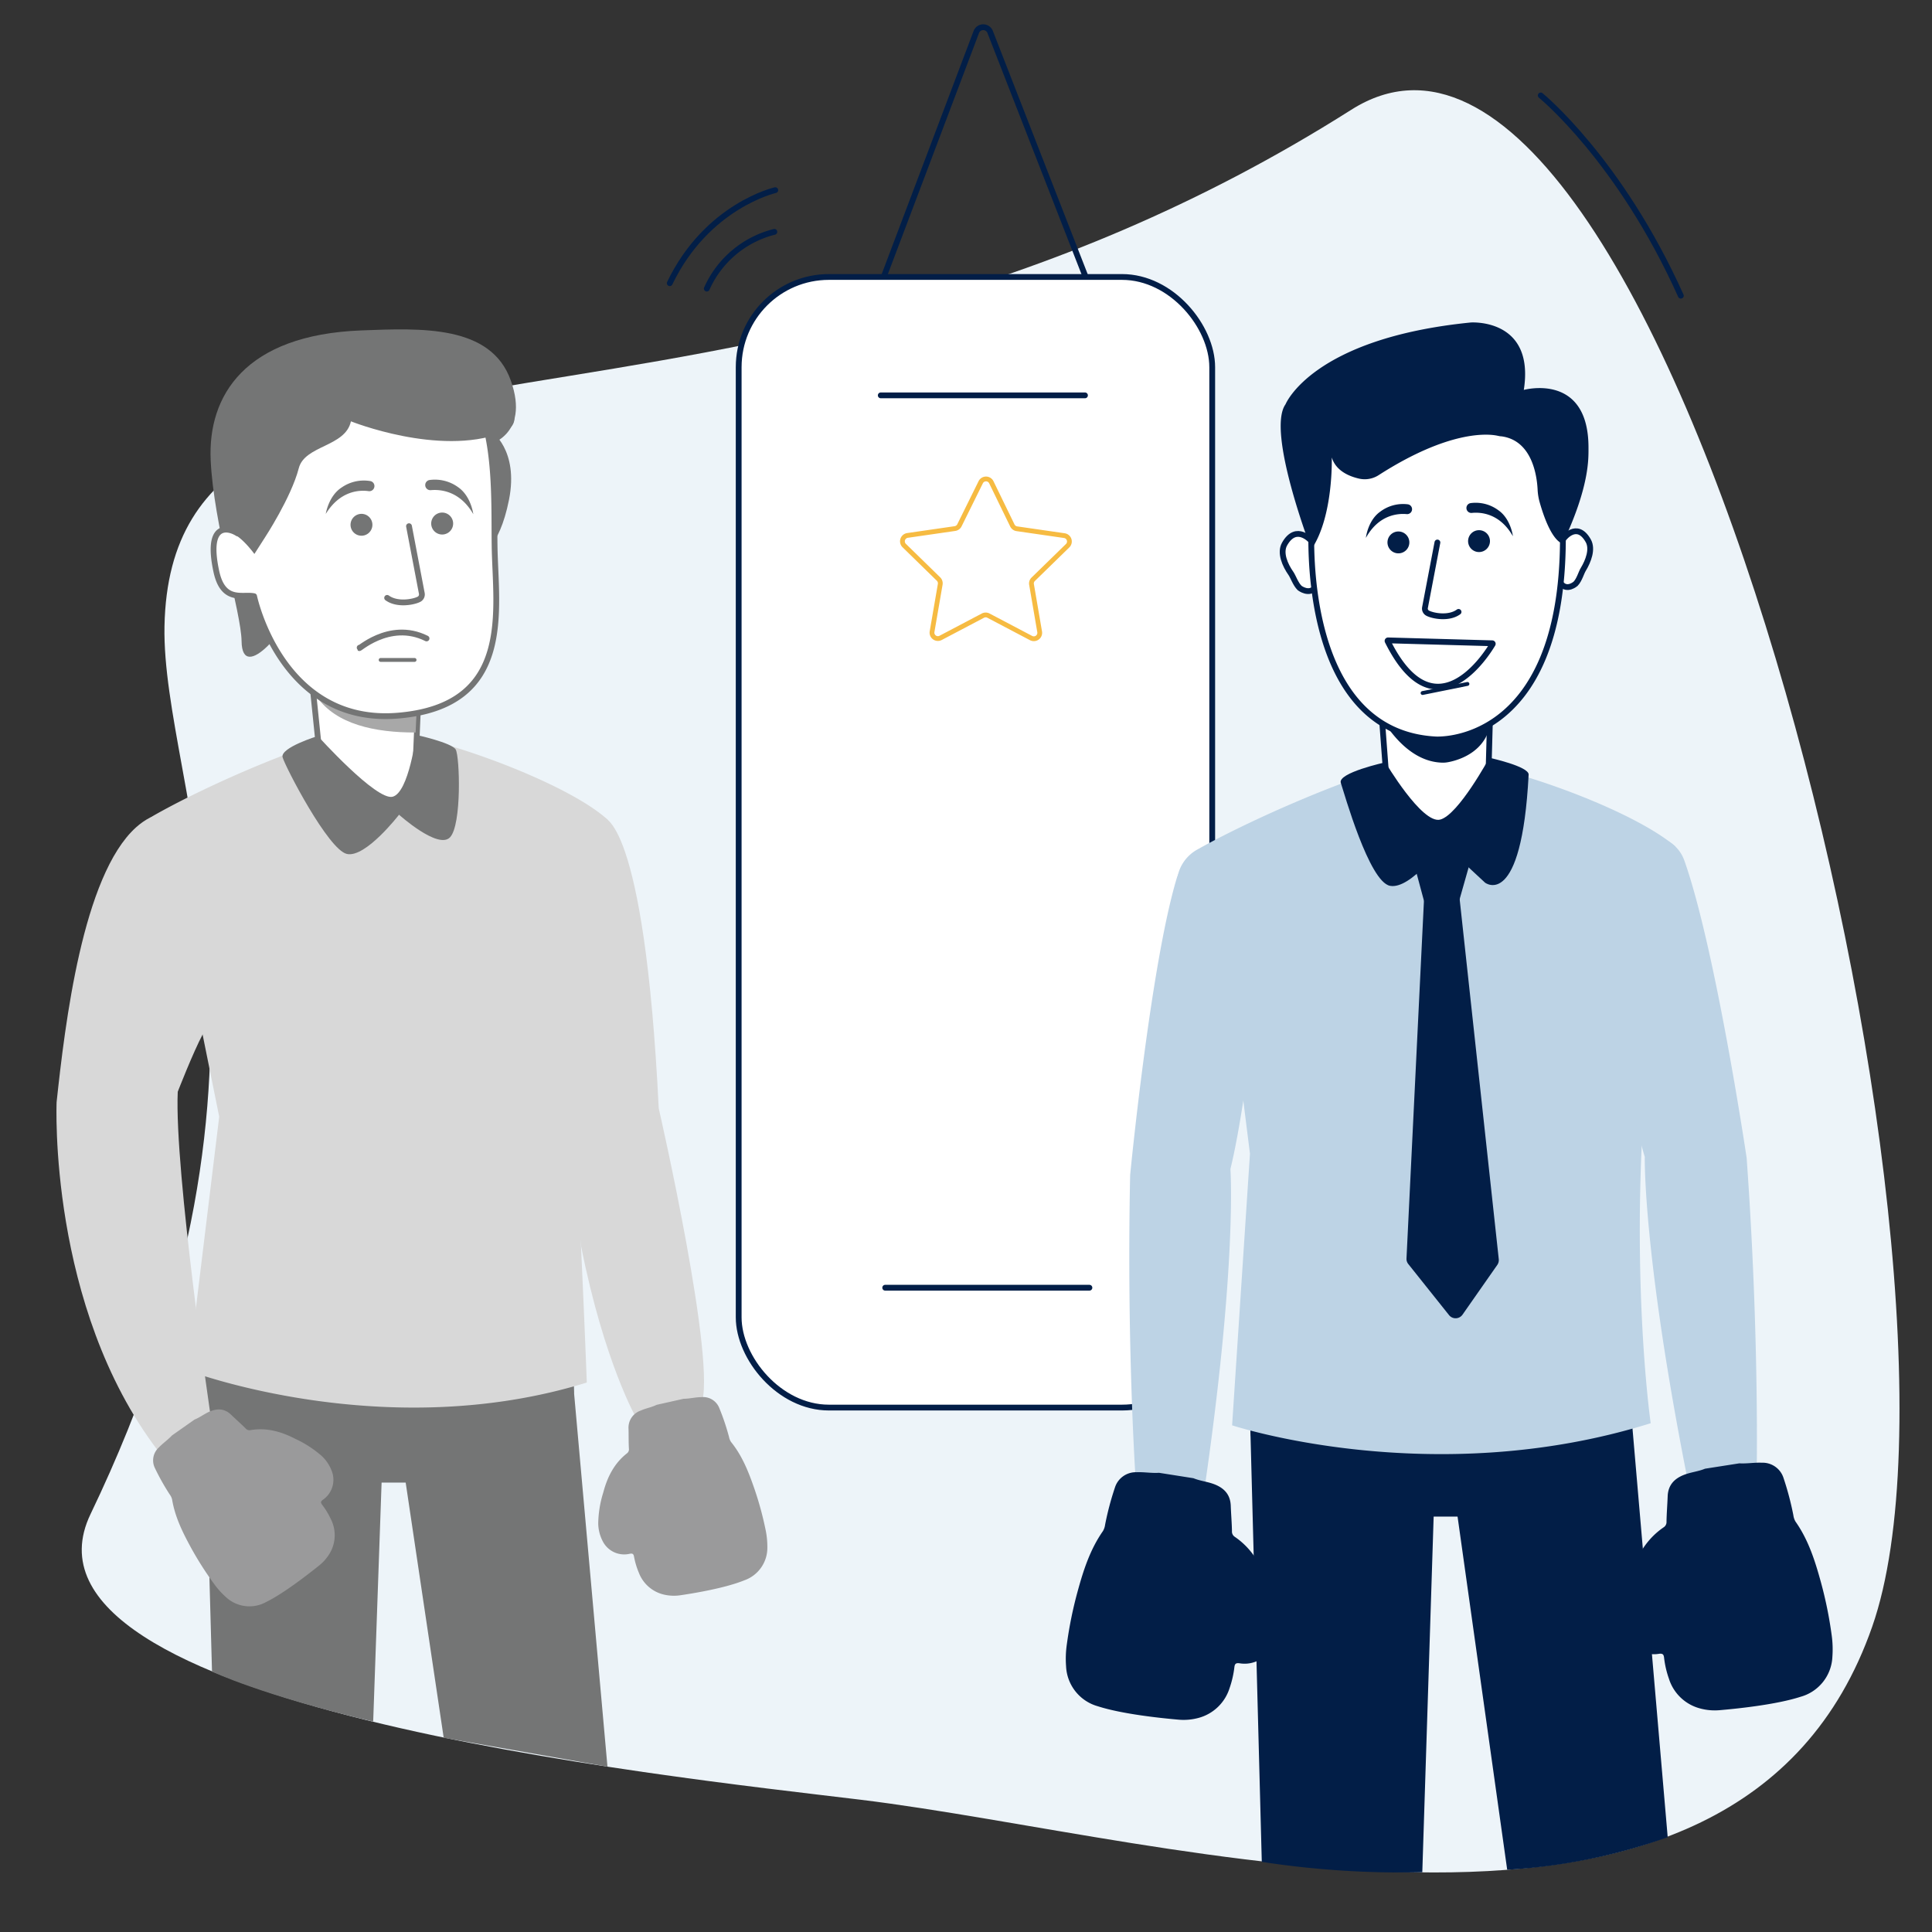<svg xmlns="http://www.w3.org/2000/svg" width="500" height="500" viewBox="0 0 500 500"><rect x="0" y="0" width="500" height="500" fill="#333333" stroke="none"/><path d="M349.72,28.4c80.42-51,167.51,298.88,134.81,392.56-34.94,100.11-180.91,54.64-261.89,44.8C171.43,459.55-.52,441.69,23.43,391.85c56.68-118,18.33-188.06,19.14-229.79C44.36,70.66,189.64,129.89,349.72,28.4Z" style="fill:#edf4f9"/><path d="M398.74,24.7S419.17,41.3,435,76.53" style="fill:none;stroke:#021e47;stroke-linecap:round;stroke-linejoin:round;stroke-width:1.5px"/><path d="M226.53,77.42,252.67,8.27a1.92,1.92,0,0,1,3.58,0l27.81,71.33" style="fill:none;stroke:#021e47;stroke-linecap:round;stroke-linejoin:round;stroke-width:1.5px"/><rect x="191.17" y="71.68" width="122.55" height="292.6" rx="23.35" style="fill:#fff;stroke:#021e47;stroke-linecap:round;stroke-linejoin:round;stroke-width:1.5px"/><path d="M371.8,368.33H323.55l3,113.52a238.22,238.22,0,0,0,41.54,2.68" style="fill:#021e47"/><path d="M374.21,371.1l47.92-5.55,9.47,109.92a149,149,0,0,1-41.54,8.42" style="fill:#021e47"/><path d="M422.38,344.21H323.55v24.28h0a24.12,24.12,0,0,0,24.11,24h50.5a23.49,23.49,0,0,0,2.77-.15,24.11,24.11,0,0,0,21.33-23.8h.11Z" style="fill:#021e47"/><path d="M317,246.87l6.49,51.7-4.62,70.3S370.7,386,427.2,368.33c0,0-7.52-52.23,2-118l4.41-31.24c-12.66-10.9-53.15-24.66-65.43-22.62-13.95,2.32-42.75,14.67-58.17,23.31a10.29,10.29,0,0,0-2.86,15.92Z" style="fill:#bdd3e5"/><path d="M359.39,209.37l-2.28-30.56L386,180.18l-.28,1.53-.57,21c-.17,6,.17,12.05-6.12,13.16h0C371.47,217.17,360.21,216.26,359.39,209.37Z" style="fill:#fff;stroke:#021e47;stroke-linecap:round;stroke-linejoin:round;stroke-width:1.5px"/><path d="M355.8,182.49s6.29,14.77,17.65,14.89a7.38,7.38,0,0,0,1.32-.13c2.12-.39,7.9-1.94,10.2-7.38a6.08,6.08,0,0,0,.46-2.35v-7.19l-29.62,2.16Z" style="fill:#021e47"/><path d="M395.61,200.48c.11-2.14-10.17-4.37-10.17-4.37s-8,14.78-12.72,16-14.19-14.82-14.19-14.82S346.12,200,347,202.61s7.32,25.62,12.74,26.64,13.83-10.81,13.83-10.81l10.77,10S393.78,235.68,395.61,200.48Z" style="fill:#021e47"/><path d="M364.3,217.43l4.12,15.32a2.22,2.22,0,0,1,.08.68L364,325.68a2.12,2.12,0,0,0,.48,1.47L375,340.34a2.18,2.18,0,0,0,3.5-.11l9-12.87a2.23,2.23,0,0,0,.38-1.49L377.8,233.1a2.11,2.11,0,0,1,.07-.83l4.68-16.48" style="fill:#021e47"/><path d="M339.45,140.07s-3.93-4.71-7,.72c-1.29,2.29.14,5.48,1.63,7.6.61.87,1.2,2.75,2.27,3.79,0,0,2.47,1.91,4.12-.17" style="fill:#fff;stroke:#021e47;stroke-linecap:round;stroke-linejoin:round;stroke-width:1.5px"/><path d="M404.63,139.42s3.45-4.68,6.4.51c1.24,2.18,0,5.31-1.27,7.41-.54.86-1,2.71-2,3.74,0,0-2.19,1.93-3.76,0" style="fill:#fff;stroke:#021e47;stroke-linecap:round;stroke-linejoin:round;stroke-width:1.5px"/><path d="M339.6,133.72a6.56,6.56,0,0,0-.12,1c-.33,5.58-2.22,54.74,32,56.64,0,0,32.85,2.29,33-51.86.14-45.32-42.61-33.34-56.55-28.23a7.91,7.91,0,0,0-5.14,5.89Z" style="fill:#fff;stroke:#021e47;stroke-linecap:round;stroke-linejoin:round;stroke-width:1.5px"/><path d="M411.1,115.92c0,2.78.27,10-6.68,24.73,0,0-2.93-.08-5.93-10.57a14.63,14.63,0,0,1-.56-3.42c-.18-3.54-1.42-12.71-9.39-13.74-.38,0-.75-.11-1.12-.18-2.3-.46-12.38-1.49-30.63,10.23a6.64,6.64,0,0,1-5.05.9c-2.58-.59-6-2-7.08-5.48,0,0,.48,15.33-5.28,23.78,0,0-11.72-30.5-6.68-37.55,0,0,6.85-17.06,47.93-21.16,0,0,16.63-1.18,13.73,17.45C394.36,100.91,411.15,96.27,411.1,115.92Z" style="fill:#021e47"/><path d="M359.25,165.73l26.93.75a.14.14,0,0,1,.13.2c-1.36,2.31-14.87,24.08-27.2-.75A.14.14,0,0,1,359.25,165.73Z" style="fill:#fff;stroke:#021e47;stroke-linecap:round;stroke-linejoin:round;stroke-width:1.5px"/><path d="M372,140.4l-3.21,16.82a1.34,1.34,0,0,0,.68,1.46c1.31.71,5.45,1.54,8-.32" style="fill:#fff;stroke:#021e47;stroke-linecap:round;stroke-linejoin:round;stroke-width:1.5px"/><path d="M353.49,139.2s.49-4.54,3.74-6.8a9.79,9.79,0,0,1,7.14-1.88,1.27,1.27,0,0,1,1.07,1.27h0a1.27,1.27,0,0,1-1.39,1.26C361.69,132.84,356.8,133.24,353.49,139.2Z" style="fill:#021e47"/><path d="M391.54,138.77s-.54-4.53-3.82-6.76a9.84,9.84,0,0,0-7.16-1.8,1.28,1.28,0,0,0-1.05,1.29h0a1.27,1.27,0,0,0,1.41,1.24C383.27,132.51,388.16,132.85,391.54,138.77Z" style="fill:#021e47"/><path d="M359.08,140.25a2.83,2.83,0,1,0,2.95-2.7A2.83,2.83,0,0,0,359.08,140.25Z" style="fill:#021e47"/><path d="M380,139.47a2.83,2.83,0,1,0,2.45-2.24A2.83,2.83,0,0,0,380,139.47Z" style="fill:#021e47"/><line x1="368.16" y1="179.35" x2="379.77" y2="177" style="fill:#fff;stroke:#021e47;stroke-linecap:round;stroke-linejoin:round"/><path d="M412.59,231.41s7.18,48.47,13.08,68c0,0-.57,25.06,11.32,84.76,0,0,10.06,4.18,17.62-1.71,0,0,.79-35.93-2.58-82.8,0,0-8.07-54.29-16.14-77a9.45,9.45,0,0,0-14.73-4.24A24,24,0,0,0,412.59,231.41Z" style="fill:#bdd3e5"/><path d="M327.9,234.85s-4.64,48.11-9.47,67.69c0,0,1.82,24.66-6.9,84.07,0,0-9.7,4.62-17.44-.81,0,0-2.58-35.35-1.61-81.69,0,0,5.22-53.89,12-76.64a9.33,9.33,0,0,1,14.31-4.93A23.67,23.67,0,0,1,327.9,234.85Z" style="fill:#bdd3e5"/><path d="M466,439.12a11.24,11.24,0,0,0,8.22-10.35,26.43,26.43,0,0,0-.2-5.69,104.2,104.2,0,0,0-2.73-13.46c-1.52-5.56-3.24-11.05-6.61-15.83a4.31,4.31,0,0,1-.56-1.65,76.05,76.05,0,0,0-2.53-9.59,5.68,5.68,0,0,0-5.63-4c-2-.08-3.87.28-5.81.16l-8.89,1.39c-1.72.72-3.59.88-5.34,1.55-2.63,1-4.22,2.7-4.33,5.61-.08,2.18-.26,4.35-.3,6.52a1.61,1.61,0,0,1-.73,1.48c-4.4,3-6.92,7.35-8.57,12.27a35.32,35.32,0,0,0-2.29,10,12.86,12.86,0,0,0,1.1,5.84,7.88,7.88,0,0,0,8.56,4.63c.93-.11,1.2.15,1.3,1a24.73,24.73,0,0,0,1.25,5.43,11.52,11.52,0,0,0,7.91,7.67,14.56,14.56,0,0,0,5.38.48C449.47,442.21,459.66,441.18,466,439.12Z" style="fill:#021e47"/><path d="M284.12,441.58a11.26,11.26,0,0,1-8.22-10.35,25.89,25.89,0,0,1,.2-5.7,104.89,104.89,0,0,1,2.73-13.46c1.51-5.55,3.24-11,6.61-15.83a4.31,4.31,0,0,0,.56-1.65,75.9,75.9,0,0,1,2.53-9.58,5.68,5.68,0,0,1,5.63-4c1.95-.08,3.87.28,5.8.15l8.9,1.4c1.72.71,3.59.88,5.34,1.54,2.63,1,4.22,2.7,4.32,5.62.08,2.17.27,4.34.31,6.52a1.62,1.62,0,0,0,.72,1.48c4.41,3,6.93,7.35,8.58,12.27a35.24,35.24,0,0,1,2.29,10,12.89,12.89,0,0,1-1.1,5.84,7.86,7.86,0,0,1-8.56,4.62c-.93-.11-1.2.16-1.3,1a25.55,25.55,0,0,1-1.25,5.44,11.56,11.56,0,0,1-7.91,7.67,14.78,14.78,0,0,1-5.38.48C300.67,444.67,290.47,443.63,284.12,441.58Z" style="fill:#021e47"/><path d="M200.4,60a26.1,26.1,0,0,0-17.48,14.69" style="fill:none;stroke:#021e47;stroke-linecap:round;stroke-linejoin:round;stroke-width:1.5px"/><path d="M200.64,49.21s-17.67,4-27.31,24.08" style="fill:none;stroke:#021e47;stroke-linecap:round;stroke-linejoin:round;stroke-width:1.5px"/><path d="M254.44,159.29l-11,5.79a1.53,1.53,0,0,1-2.22-1.62l2.11-12.25a1.54,1.54,0,0,0-.44-1.35L234,141.18a1.54,1.54,0,0,1,.85-2.61l12.3-1.78a1.54,1.54,0,0,0,1.15-.84l5.51-11.15a1.53,1.53,0,0,1,2.74,0L262,136a1.54,1.54,0,0,0,1.15.84l12.3,1.78a1.53,1.53,0,0,1,.85,2.61l-8.9,8.68a1.51,1.51,0,0,0-.44,1.35l2.1,12.25a1.53,1.53,0,0,1-2.22,1.62l-11-5.79A1.55,1.55,0,0,0,254.44,159.29Z" style="fill:#fff;stroke:#f6bb42;stroke-linecap:round;stroke-linejoin:round;stroke-width:1.237px"/><path d="M99.58,360.34H52.87l2,72.27s12.86,6.13,41.71,12.94" style="fill:#747575"/><polygon points="157.21 457.21 148.31 357.65 101.91 363.02 114.83 449.74 157.21 457.21" style="fill:#747575"/><path d="M148.55,337H52.87V360.5h0a23.34,23.34,0,0,0,23.34,23.19h48.89a24.49,24.49,0,0,0,2.69-.14,23.35,23.35,0,0,0,20.65-23h.1Z" style="fill:#747575"/><path d="M46.22,237l10.51,52-8,65.73S99.58,374,151.86,357.8c0,0-2.75-75.92-7.62-135.44l13.11-10.14c-11.51-10.68-52-24.82-63.29-23-12.89,2-39.58,13.52-53.91,21.63a10.19,10.19,0,0,0-2.85,15.31Z" style="fill:#d8d8d8"/><path d="M83,198.11l-4-39,29.76,15.15-.28,1.43-.83,19.64c-.24,5.61,0,11.29-5.92,12.23h0C94.64,208.66,83.66,204.58,83,198.11Z" style="fill:#fff;stroke:#747575;stroke-linecap:round;stroke-linejoin:round;stroke-width:1.5px"/><path d="M107.56,189.57l.49-10.88.27-1.27L80.23,163.9,82,180.34C87,187.46,97,189.6,107.56,189.57Z" style="fill:#a8a8a8"/><path d="M82.26,190.48s15.15,16.82,19.36,15.71,6.07-16,6.07-16,9.21,2,10.25,3.79,1.6,19.49-1.48,22.72-13.19-5.85-13.19-5.85S94.6,222.1,89.77,221s-15.91-22.5-16.63-25S82.26,190.48,82.26,190.48Z" style="fill:#747575"/><path d="M35.17,214.15c-13.81,12.5-18.35,50.92-20.52,71.07,0,0-2.26,52.77,26.24,90.24l13.74-8.2S45.09,303,46,282.55c0,0,3.85-9.94,6.52-15,0,0,14.32-40.83-.69-54.61C46.4,208,39.66,210.09,35.17,214.15Z" style="fill:#d8d8d8"/><path d="M156,211.53s10.74-.64,14.48,75.3c0,0,15.39,67.12,10.9,76.95l-16.64,3.35s-8.37-14.46-14.35-44.6l-11.33-92.77S134.94,205.44,156,211.53Z" style="fill:#d8d8d8"/><path d="M68.8,414.64a8.92,8.92,0,0,1-10.39-1.37,21,21,0,0,1-3-3.35,85.52,85.52,0,0,1-5.87-9.18c-2.19-4-4.24-8.08-5-12.67a3.33,3.33,0,0,0-.58-1.25A59.89,59.89,0,0,1,40.12,380a4.5,4.5,0,0,1,1-5.4c1.06-1.12,2.36-2,3.39-3.11l5.84-4.11c1.38-.54,2.53-1.48,3.89-2.06,2.06-.88,3.9-.79,5.57.81,1.24,1.2,2.54,2.33,3.76,3.55a1.29,1.29,0,0,0,1.23.44c4.17-.72,8,.37,11.66,2.27a28.33,28.33,0,0,1,6.84,4.45,10.22,10.22,0,0,1,2.59,3.94,6.26,6.26,0,0,1-2.33,7.36c-.59.44-.6.74-.2,1.28a19.94,19.94,0,0,1,2.29,3.78,9.17,9.17,0,0,1-.28,8.74,11.7,11.7,0,0,1-2.8,3.23C79.93,407.27,73.56,412.31,68.8,414.64Z" style="fill:#9a9a9b"/><path d="M127.12,111.61s7.18,4.77,4.61,17.72-7.55,14.34-7.55,14.34S116.65,115,127.12,111.61Z" style="fill:#747575"/><path d="M126,115.24s11.32-2.3,6.2-16.75S109,84.92,93.52,85.51c-30.26,1.16-39.74,17-39,33.54s7.92,39.53,8,46.91c.15,11.14,12.5-3.41,16.34-13.74S106.47,110.27,126,115.24Z" style="fill:#747575"/><path d="M128,141.28c-.14-9.83.42-24-3.27-34.25a0,0,0,0,0,0,0v0c-1.63-4.52-4.09-8.28-7.79-10.61-4.05-3.1-9.69-5.11-18.16-5.83C81,89,69.43,96.14,61.7,108.46c-5.36,8.54-1.28,23.63.26,29.2a.33.33,0,0,1-.49.37c-2.7-1.69-8.14-2.54-5.49,9.83,1.76,8.23,6.84,5.81,9.78,6.44,0,0,7,33.41,37.2,30.91S128.23,157.8,128,141.28Z" style="fill:#fff;stroke:#747575;stroke-linecap:round;stroke-linejoin:round;stroke-width:1.5px"/><path d="M59.24,137.75s2.35,0,6.6,5.61l2.67-4.17s6.85-10.43,8.81-18c1.53-6,12.06-5.49,13.5-12.15,0,0,22.71,9.11,39,3S98.47,76.13,73.73,91.78C50.86,106.24,55.59,120,59.24,137.75Z" style="fill:#747575"/><path d="M90.72,135.72a2.83,2.83,0,1,0,3-2.73A2.84,2.84,0,0,0,90.72,135.72Z" style="fill:#747575"/><path d="M111.65,134.93a2.84,2.84,0,1,0,2.46-2.26A2.85,2.85,0,0,0,111.65,134.93Z" style="fill:#747575"/><path d="M105.85,136.18l3.31,17.37a1.41,1.41,0,0,1-.69,1.52c-1.36.73-5.64,1.58-8.28-.34" style="fill:none;stroke:#747575;stroke-linecap:round;stroke-linejoin:round;stroke-width:1.5px"/><path d="M93.08,167.61c-1,1.25,7.49-7.29,17.31-2.38" style="fill:none;stroke:#747575;stroke-linecap:round;stroke-linejoin:round;stroke-width:1.5px"/><line x1="98.51" y1="170.79" x2="107.29" y2="170.79" style="fill:none;stroke:#747575;stroke-linecap:round;stroke-linejoin:round"/><path d="M84.31,133s.69-4.66,4.14-6.86a10.09,10.09,0,0,1,7.45-1.63,1.31,1.31,0,0,1,1,1.36h0a1.32,1.32,0,0,1-1.49,1.24C93,126.76,88,127,84.31,133Z" style="fill:#747575"/><path d="M122.49,133.07s-.56-4.67-3.95-7a10.19,10.19,0,0,0-7.4-1.84,1.32,1.32,0,0,0-1.09,1.33h0a1.32,1.32,0,0,0,1.46,1.29C113.94,126.63,119,127,122.49,133.07Z" style="fill:#747575"/><path d="M192.59,409a8.92,8.92,0,0,0,6-8.62,21.26,21.26,0,0,0-.46-4.49,85,85,0,0,0-2.86-10.51c-1.49-4.32-3.14-8.57-6.06-12.18a3.35,3.35,0,0,1-.53-1.28,60.34,60.34,0,0,0-2.5-7.45,4.5,4.5,0,0,0-4.67-2.89c-1.54,0-3,.42-4.58.42l-7,1.57c-1.32.66-2.8.88-4.14,1.5a4.66,4.66,0,0,0-3.13,4.67c.05,1.73,0,3.45.1,5.17a1.28,1.28,0,0,1-.5,1.21c-3.33,2.61-5.1,6.18-6.14,10.16a28,28,0,0,0-1.3,8.06,10.33,10.33,0,0,0,1.18,4.56,6.23,6.23,0,0,0,7,3.21c.73-.13.95.06,1.08.72a20.2,20.2,0,0,0,1.27,4.23,9.16,9.16,0,0,0,6.66,5.66,11.41,11.41,0,0,0,4.28.1C179.66,412.32,187.67,411,192.59,409Z" style="fill:#9a9a9b"/><line x1="227.94" y1="102.32" x2="280.79" y2="102.32" style="fill:none;stroke:#021e47;stroke-linecap:round;stroke-linejoin:round;stroke-width:1.5px"/><line x1="229.09" y1="333.26" x2="281.94" y2="333.26" style="fill:none;stroke:#021e47;stroke-linecap:round;stroke-linejoin:round;stroke-width:1.5px"/></svg>